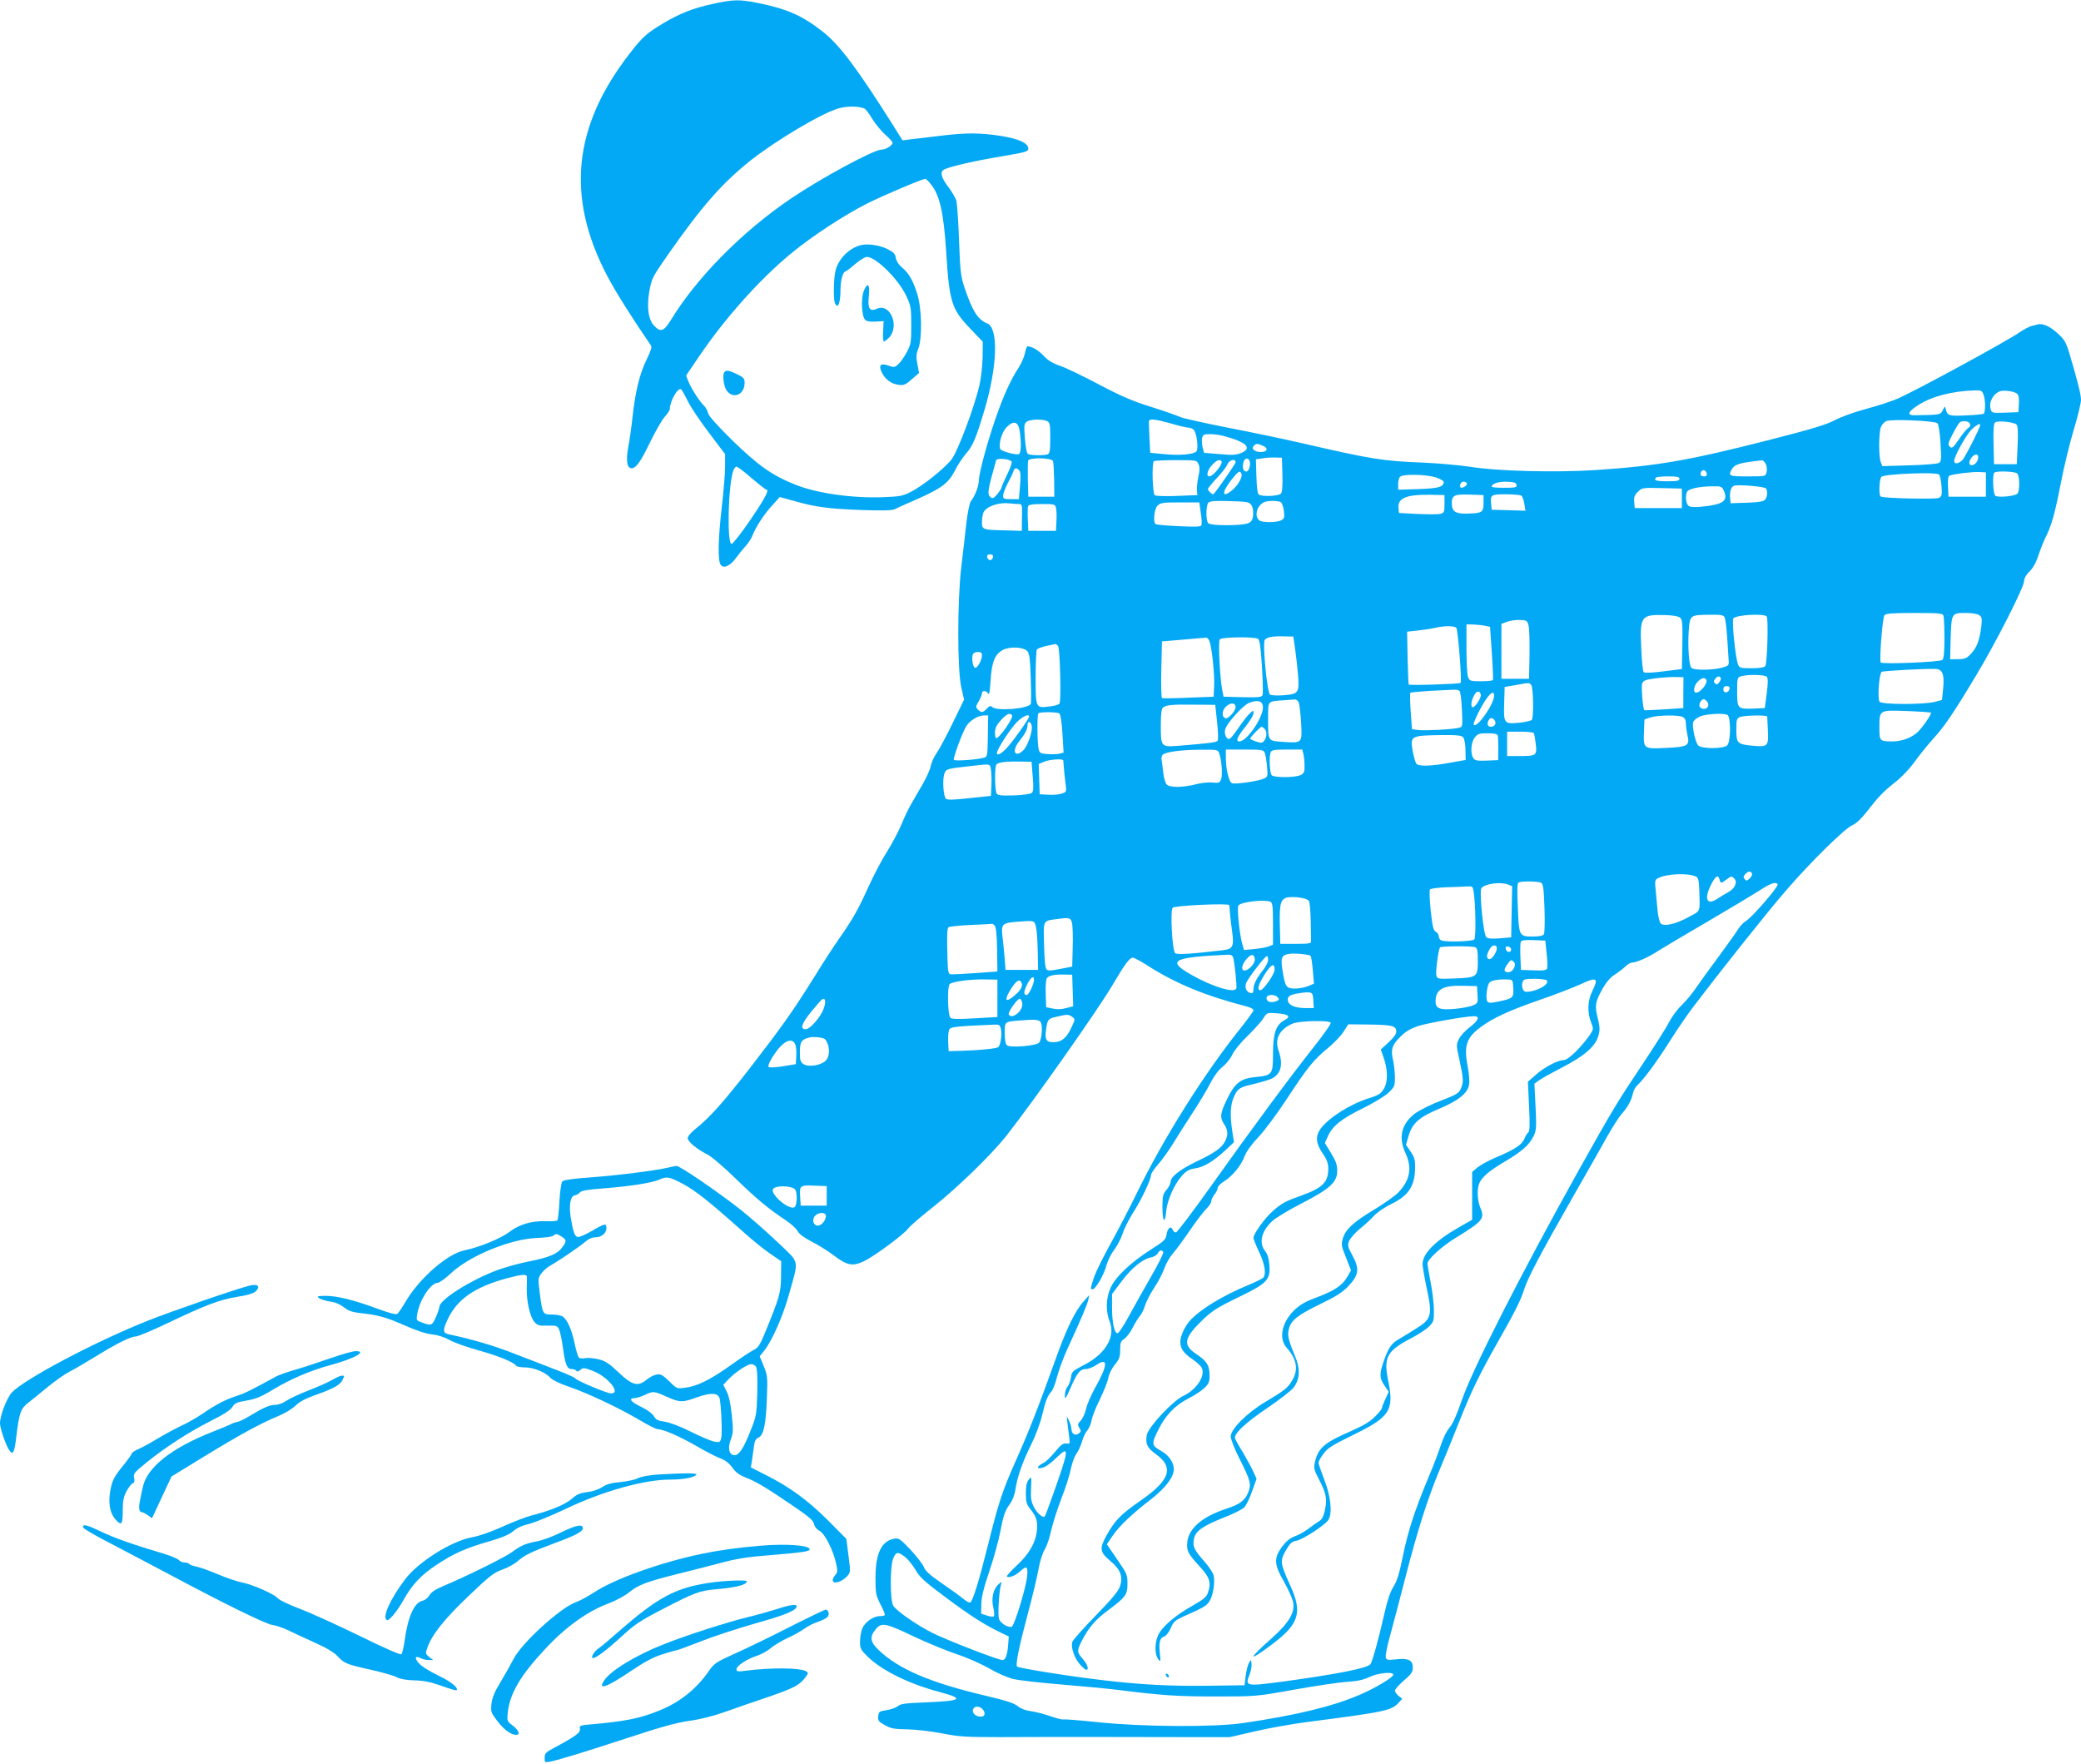 <?xml version="1.0" standalone="no"?>
<!DOCTYPE svg PUBLIC "-//W3C//DTD SVG 20010904//EN"
 "http://www.w3.org/TR/2001/REC-SVG-20010904/DTD/svg10.dtd">
<svg version="1.0" xmlns="http://www.w3.org/2000/svg"
 width="1280pt" height="1085pt" viewBox="0 0 1280 1085"
 preserveAspectRatio="xMidYMid meet">
<g transform="translate(0,1085) scale(0.1,-0.1)"
fill="#03a9f4" stroke="none">
<path d="M4380 10825 c-116 -25 -202 -59 -300 -118 -102 -61 -126 -82 -206
-185 -349 -449 -394 -882 -140 -1367 49 -95 159 -269 270 -430 7 -9 -2 -36
-27 -87 -41 -81 -70 -198 -87 -358 -6 -58 -18 -140 -26 -182 -15 -83 -7 -128
21 -128 27 0 56 40 115 163 33 67 73 137 90 155 16 18 30 39 30 45 0 49 49
135 69 123 4 -3 23 -35 41 -72 17 -36 77 -125 131 -196 l99 -131 0 -76 c0 -42
-9 -152 -20 -246 -23 -198 -26 -333 -7 -359 18 -25 58 -7 93 41 15 21 42 54
59 73 18 19 38 51 45 70 20 51 70 128 122 184 l44 49 95 -26 c128 -36 204 -46
412 -54 125 -4 184 -3 200 5 12 7 72 33 133 60 155 68 197 100 236 175 17 34
48 82 69 106 42 47 62 94 113 265 81 268 89 510 18 537 -56 22 -90 74 -138
216 -24 71 -28 98 -35 293 -4 118 -12 229 -17 247 -6 18 -27 53 -46 79 -45 58
-55 93 -33 109 24 17 181 54 362 84 142 24 160 29 160 46 0 35 -57 61 -169 79
-128 20 -214 20 -371 1 -66 -8 -146 -18 -177 -21 l-57 -7 -58 93 c-221 350
-329 494 -432 575 -126 99 -219 140 -396 176 -120 24 -154 23 -285 -6z m936
-642 c8 -3 30 -31 49 -64 20 -32 56 -76 80 -97 25 -22 45 -44 45 -50 0 -16
-41 -42 -67 -42 -48 0 -370 -174 -558 -301 -300 -203 -581 -488 -739 -748 -42
-68 -62 -76 -100 -37 -38 37 -49 115 -32 214 14 79 18 87 114 225 208 297 328
434 501 574 161 128 448 299 551 327 50 14 119 14 156 -1z m407 -463 c57 -67
81 -174 97 -420 19 -306 33 -351 145 -468 l80 -84 -1 -93 c-1 -50 -9 -128 -19
-171 -28 -128 -133 -408 -171 -458 -43 -56 -178 -164 -251 -201 -50 -26 -69
-29 -173 -33 -190 -7 -412 25 -543 79 -139 56 -223 116 -379 267 -97 96 -149
153 -153 172 -3 15 -15 36 -25 45 -25 23 -75 100 -95 147 l-15 38 76 112 c158
235 377 481 571 640 128 106 326 235 468 307 102 51 336 150 357 151 3 0 18
-13 31 -30z m-1101 -1810 c45 -38 85 -70 89 -70 24 0 -1 -48 -94 -185 -56 -82
-109 -150 -117 -150 -30 0 -21 368 11 452 5 13 13 23 19 23 6 0 48 -31 92 -70z"/>
<path d="M5286 9340 c-67 -21 -127 -82 -146 -151 -12 -40 -15 -176 -5 -201 18
-45 35 -4 35 84 0 53 15 108 30 108 3 0 30 20 59 45 29 25 62 45 73 45 55 0
193 -136 241 -237 30 -64 32 -74 32 -183 0 -105 -2 -119 -27 -165 -14 -27 -37
-61 -51 -73 -23 -22 -28 -23 -61 -11 -49 18 -64 3 -42 -42 21 -43 58 -70 104
-76 32 -4 43 1 81 35 l44 38 -10 54 c-9 44 -8 61 5 94 26 67 22 253 -7 341
-27 84 -51 125 -94 161 -19 16 -34 39 -37 58 -4 25 -14 35 -51 54 -52 26 -130
36 -173 22z"/>
<path d="M5314 9063 c-19 -44 -15 -153 6 -178 9 -11 28 -15 64 -13 l51 3 -3
-62 c-2 -35 0 -63 5 -63 5 0 19 11 32 24 66 71 6 214 -75 177 -44 -20 -58 1
-50 75 8 75 -7 93 -30 37z"/>
<path d="M4457 8563 c-16 -15 -6 -91 14 -117 41 -53 109 -22 109 49 0 27 -6
34 -45 53 -47 23 -67 27 -78 15z"/>
<path d="M12535 8855 c-5 -2 -22 -6 -36 -9 -15 -3 -49 -21 -77 -40 -81 -56
-619 -349 -748 -407 -36 -16 -124 -45 -196 -64 -75 -20 -156 -50 -192 -69 -47
-26 -138 -54 -396 -120 -506 -129 -691 -161 -1074 -187 -242 -16 -611 -7 -772
20 -67 10 -200 22 -295 26 -240 9 -316 21 -744 120 -104 24 -309 67 -455 95
-146 29 -276 58 -290 65 -14 7 -92 35 -175 61 -117 36 -188 67 -325 139 -96
51 -204 103 -240 115 -46 16 -75 34 -100 61 -31 34 -74 59 -100 59 -4 0 -11
-18 -15 -39 -4 -22 -20 -61 -37 -88 -55 -85 -97 -179 -149 -330 -53 -156 -99
-330 -99 -375 0 -29 -25 -92 -48 -120 -8 -9 -20 -69 -28 -135 -7 -65 -21 -185
-31 -268 -25 -207 -25 -637 0 -744 l17 -74 -71 -146 c-39 -80 -84 -164 -100
-186 -15 -22 -31 -57 -34 -77 -4 -20 -27 -72 -52 -115 -25 -43 -57 -97 -70
-121 -14 -23 -40 -78 -58 -122 -18 -43 -58 -119 -89 -168 -31 -48 -83 -147
-115 -218 -63 -139 -93 -193 -181 -319 -31 -44 -98 -147 -149 -230 -133 -213
-202 -310 -395 -560 -170 -218 -247 -305 -338 -378 -27 -21 -48 -46 -48 -57 0
-21 55 -67 120 -100 25 -12 104 -79 175 -149 131 -127 201 -185 308 -256 32
-21 65 -51 73 -67 10 -18 39 -40 86 -64 39 -20 101 -58 136 -85 82 -62 115
-69 184 -37 64 30 248 166 274 202 11 15 80 75 154 133 151 120 355 318 449
436 172 219 567 780 656 932 72 123 103 165 123 165 8 0 49 -22 91 -49 172
-110 356 -186 609 -251 23 -6 42 -16 42 -23 0 -7 -34 -53 -74 -104 -226 -280
-481 -686 -647 -1028 -43 -88 -114 -225 -158 -304 -44 -79 -89 -171 -101 -204
-23 -69 -24 -77 -10 -77 18 0 70 88 84 143 8 30 30 76 50 101 19 26 42 70 51
98 8 28 37 85 63 127 51 78 112 207 112 235 0 8 19 37 43 64 24 27 65 84 92
128 26 43 81 129 120 189 40 61 89 142 108 180 23 45 50 82 77 104 23 18 50
52 60 75 10 23 52 75 95 116 42 41 86 90 97 109 21 33 22 33 80 29 75 -5 92
-20 48 -43 -51 -27 -70 -80 -70 -207 0 -128 -4 -132 -114 -143 -87 -9 -123
-39 -171 -140 -40 -83 -43 -108 -15 -150 24 -36 25 -66 5 -105 -21 -40 -64
-71 -178 -125 -101 -49 -157 -93 -157 -125 0 -10 -11 -32 -25 -48 -22 -26 -25
-39 -25 -105 0 -91 15 -110 23 -28 6 69 51 170 99 222 25 28 44 38 79 43 54 8
112 43 187 112 l52 49 -10 65 c-16 104 -12 169 11 217 25 51 31 55 129 78 41
10 87 24 102 31 58 29 72 88 42 173 -25 72 6 131 88 166 43 17 223 21 233 5 4
-6 -43 -72 -103 -148 -142 -179 -378 -498 -632 -855 -112 -158 -210 -287 -217
-287 -8 0 -16 7 -19 15 -11 28 -31 15 -38 -24 -5 -35 -13 -43 -98 -97 -123
-78 -219 -169 -248 -237 -28 -63 -29 -143 -5 -204 38 -94 -24 -200 -159 -269
-70 -36 -74 -40 -79 -77 -3 -21 -12 -46 -21 -56 -9 -10 -16 -33 -16 -52 0 -30
4 -25 35 45 40 93 59 116 95 116 15 0 44 12 65 26 73 49 69 -4 -11 -145 -23
-42 -48 -99 -54 -127 -6 -27 -21 -59 -33 -72 -19 -20 -20 -25 -8 -44 12 -19
11 -23 -4 -35 -23 -16 -45 -1 -45 31 -1 11 -7 35 -16 51 -14 30 -14 29 -8 -20
3 -27 8 -67 11 -88 5 -36 4 -38 -19 -35 -19 2 -34 -9 -69 -52 -25 -30 -55 -60
-68 -66 -35 -18 -48 -34 -27 -34 27 0 57 19 108 68 78 75 75 50 -31 -247 -22
-62 -42 -115 -45 -118 -11 -11 -48 21 -67 59 -17 34 -20 55 -17 115 3 73 3 74
-14 53 -13 -16 -18 -40 -18 -85 0 -54 4 -67 30 -100 37 -47 44 -73 37 -136 -9
-71 -51 -142 -126 -210 -35 -33 -61 -62 -58 -65 11 -11 53 5 81 31 41 38 49
32 44 -27 -6 -71 -78 -306 -95 -313 -23 -8 -72 23 -79 51 -7 29 1 164 12 204
7 25 7 25 -14 6 -33 -28 -46 -89 -32 -144 6 -25 7 -48 3 -53 -4 -4 -24 -2 -43
5 l-35 11 1 60 c1 42 15 101 49 200 26 77 55 183 66 236 21 112 31 139 63 182
13 18 27 54 31 81 11 80 44 174 96 278 29 58 57 134 69 184 21 89 32 117 58
147 9 10 24 50 34 90 10 39 39 117 64 172 83 180 121 270 128 300 l6 30 -34
-38 c-50 -55 -102 -161 -162 -326 -116 -323 -175 -474 -252 -646 -88 -198
-109 -263 -177 -535 -51 -205 -91 -337 -107 -346 -5 -3 -26 8 -46 25 -20 17
-80 60 -133 96 -70 48 -99 75 -107 98 -7 18 -44 65 -82 106 -65 68 -72 73
-102 67 -77 -15 -113 -92 -113 -242 0 -93 2 -105 31 -162 18 -33 29 -63 26
-66 -3 -3 -17 -6 -31 -6 -39 0 -90 -36 -107 -75 -8 -19 -14 -56 -14 -82 0 -43
4 -50 49 -94 87 -84 253 -166 439 -215 157 -42 140 -55 -79 -64 -132 -5 -161
-9 -177 -24 -11 -9 -42 -20 -69 -24 -44 -7 -48 -9 -51 -37 -3 -27 2 -34 40
-55 37 -21 57 -25 138 -26 54 -1 147 -12 215 -25 106 -21 147 -23 360 -23 132
1 382 1 555 1 173 0 437 -1 585 -1 l270 0 160 37 c88 20 230 45 315 56 482 62
520 70 565 121 l20 22 -23 18 c-12 10 -22 25 -22 32 0 8 25 36 55 62 47 40 55
52 55 82 0 44 -31 58 -107 48 -45 -5 -54 -4 -59 11 -4 10 8 70 26 134 18 64
60 226 95 361 74 288 137 486 212 665 30 71 84 204 120 295 75 188 121 283
238 490 104 183 138 251 160 320 23 72 102 222 295 560 87 151 183 322 215
379 32 57 72 120 90 140 37 42 60 83 69 127 4 18 16 40 28 50 39 36 116 140
196 266 44 70 108 164 143 210 160 211 458 587 572 718 153 178 364 385 411
405 22 9 54 39 83 76 79 102 108 131 180 188 41 32 90 84 119 125 27 38 78
101 112 139 70 76 125 156 267 393 119 197 295 543 295 580 0 17 12 38 33 59
22 21 41 56 55 99 12 37 32 86 43 109 37 72 58 146 94 331 19 100 55 249 80
331 25 83 45 166 45 185 0 34 -20 113 -71 285 -21 70 -30 86 -74 126 -45 41
-91 62 -120 54z m-335 -431 c13 -32 13 -111 1 -119 -6 -3 -55 -8 -109 -10
-104 -5 -115 -2 -124 40 -4 18 -6 17 -18 -7 -14 -29 -15 -30 -172 -32 -51 -1
-44 21 20 62 83 54 210 87 350 91 37 1 44 -2 52 -25z m206 5 c11 -9 14 -27 12
-63 l-3 -51 -82 -3 c-75 -3 -82 -1 -88 18 -14 43 12 96 55 113 22 9 89 1 106
-14z m-5965 -169 c17 -9 19 -22 19 -104 0 -76 -3 -95 -16 -100 -22 -9 -107 -7
-121 2 -8 5 -15 44 -19 96 -6 80 -5 90 11 102 22 16 98 18 126 4z m763 -15
c47 -14 95 -25 105 -25 11 0 26 -6 34 -14 18 -19 30 -115 16 -132 -16 -19
-104 -27 -199 -17 l-85 8 -5 95 c-3 52 -4 98 -2 103 6 13 48 7 136 -18z m4713
2 c7 -7 15 -58 19 -123 6 -103 5 -113 -12 -122 -10 -5 -93 -12 -182 -14 l-164
-5 -10 26 c-13 34 -12 179 1 214 6 15 21 32 33 37 31 14 299 2 315 -13z m200
-3 c4 -10 0 -20 -10 -26 -9 -5 -35 -36 -58 -70 -36 -53 -43 -58 -56 -45 -13
13 -11 22 18 78 18 35 38 67 43 71 19 14 56 8 63 -8z m287 -6 c8 -9 10 -51 6
-128 l-5 -115 -70 0 -70 0 -3 124 c-2 93 1 127 10 133 18 13 119 2 132 -14z
m-6132 -38 c11 -76 9 -137 -5 -143 -19 -7 -110 18 -115 32 -11 32 11 105 39
133 43 44 72 36 81 -22z m5908 36 c0 -16 -93 -199 -109 -215 -25 -25 -51 -27
-51 -6 0 27 68 151 103 189 29 30 57 46 57 32z m-4655 -67 c141 -37 181 -75
109 -105 -30 -13 -55 -14 -132 -7 l-96 8 -9 34 c-4 19 -6 45 -3 58 6 20 13 23
49 23 23 0 60 -5 82 -11z m239 -59 c39 -14 34 -40 -8 -40 -39 0 -62 20 -44 38
15 15 20 15 52 2z m4398 -95 c-15 -33 -57 -36 -47 -2 9 29 36 50 49 37 6 -6 5
-18 -2 -35z m-4274 -84 c2 -67 -1 -108 -9 -117 -12 -15 -115 -20 -136 -6 -8 5
-13 45 -15 112 l-3 105 40 6 c22 4 58 6 80 5 l40 -1 3 -104z m-1666 81 c5 -5
-6 -37 -27 -80 -19 -39 -35 -76 -35 -81 0 -5 -12 -23 -26 -41 -21 -24 -29 -28
-40 -19 -23 19 -21 36 33 228 4 15 78 10 95 -7z m255 2 c3 -9 6 -62 7 -117 l1
-102 -80 0 -80 0 -3 104 c-1 58 0 111 2 118 8 21 145 18 153 -3z m1209 1 c9
-22 -4 -65 -20 -65 -18 0 -25 20 -19 53 6 29 30 36 39 12z m-314 -20 c8 -19 8
-38 -1 -77 -6 -29 -10 -66 -9 -83 l3 -30 -125 -5 c-69 -3 -131 -1 -137 4 -14
9 -19 197 -6 209 3 4 64 7 135 7 127 0 129 0 140 -25z m141 19 c13 -14 -49
-92 -74 -94 -21 -1 -14 35 12 65 30 34 48 42 62 29z m87 -7 c0 -9 -112 -171
-136 -196 -5 -6 -34 20 -34 31 0 5 24 35 54 67 30 31 59 69 65 84 11 28 51 39
51 14z m3261 -11 c7 -14 9 -36 5 -50 -6 -26 -7 -26 -116 -26 -113 0 -120 3
-100 40 19 35 45 43 188 59 7 0 17 -10 23 -23z m-4591 -40 c8 -11 9 -38 4 -95
l-7 -81 -48 0 c-43 0 -49 2 -49 21 0 12 13 47 29 78 17 31 32 64 35 74 7 21
19 22 36 3z m4228 -19 c2 -12 -3 -17 -17 -17 -12 0 -21 6 -21 13 0 31 32 34
38 4z m-2862 -1 c8 -20 -20 -69 -56 -100 -64 -53 -68 -18 -8 60 45 57 55 63
64 40z m4579 -66 l0 -75 -115 0 -115 0 -3 63 c-2 44 1 64 10 67 26 10 134 23
178 22 l45 -2 0 -75z m193 68 c16 -16 16 -113 0 -125 -20 -16 -120 -24 -135
-12 -14 12 -19 130 -6 142 11 12 128 8 141 -5z m-482 -6 c6 -4 13 -35 16 -70
4 -56 2 -65 -16 -74 -19 -10 -340 -3 -358 8 -13 8 -9 111 5 122 20 17 330 30
353 14z m-3098 -17 c29 -9 52 -22 52 -29 0 -31 -32 -40 -156 -44 l-124 -4 0
34 c0 19 5 39 12 46 17 17 154 15 216 -3z m1502 -10 c0 -12 -15 -15 -75 -15
-69 0 -86 6 -68 23 3 4 37 7 75 7 54 0 68 -3 68 -15z m-1307 -29 c3 -12 -30
-32 -39 -24 -11 12 5 40 21 36 9 -2 17 -7 18 -12z m305 -8 c3 -16 -6 -18 -78
-18 -55 0 -79 3 -75 11 12 19 49 28 100 26 38 -2 51 -6 53 -19z m1534 -22 c12
-17 9 -50 -4 -68 -10 -12 -36 -17 -113 -20 l-100 -3 -3 29 c-5 42 6 74 26 79
32 8 187 -6 194 -17z m-257 -18 c24 -59 -7 -81 -135 -94 -50 -5 -74 -3 -85 6
-16 13 -20 66 -7 87 11 17 75 31 150 32 62 1 63 0 77 -31z m-260 -43 l0 -60
-145 0 -145 0 -3 37 c-3 30 2 43 22 63 25 25 29 26 148 23 l123 -3 0 -60z
m-1460 -34 c0 -50 -2 -55 -25 -61 -14 -4 -77 -4 -140 -1 l-115 6 -3 31 c-6 60
49 83 193 81 l90 -2 0 -54z m240 4 c0 -57 -9 -62 -107 -64 -66 -1 -88 14 -88
63 0 50 14 57 110 54 l85 -3 0 -50z m232 47 c7 -4 15 -27 19 -50 l7 -43 -104
3 -104 3 -3 33 c-6 59 -1 62 90 62 46 0 88 -4 95 -8z m-1661 -57 c9 -12 14
-36 12 -60 -2 -31 -9 -42 -28 -52 -33 -17 -231 -18 -248 -1 -16 16 -15 110 1
127 9 9 44 12 130 9 105 -3 120 -5 133 -23z m183 16 c7 -5 15 -29 18 -54 5
-39 2 -47 -16 -57 -29 -15 -118 -15 -136 0 -33 28 -12 96 35 113 24 9 84 8 99
-2z m-1613 -11 c21 0 22 -4 20 -82 l-1 -83 -100 3 c-143 3 -145 4 -145 53 0
22 5 49 10 59 20 37 95 62 160 54 19 -2 45 -4 56 -4z m1120 -55 c6 -36 7 -70
3 -77 -5 -8 -44 -9 -139 -4 -73 3 -136 9 -141 12 -18 11 -10 93 11 114 18 18
33 20 138 20 l119 0 9 -65z m-891 32 c4 -13 5 -50 3 -82 l-3 -60 -85 0 -85 0
-3 69 c-2 38 -1 75 2 83 4 9 27 13 85 13 76 0 81 -1 86 -23z m-387 -304 c-2
-10 -10 -18 -18 -18 -8 0 -16 8 -18 18 -2 12 3 17 18 17 15 0 20 -5 18 -17z
m5846 -359 c3 -9 6 -71 6 -139 0 -89 -4 -126 -13 -134 -17 -13 -372 -28 -379
-15 -9 17 11 276 23 290 9 11 48 14 184 14 148 0 174 -2 179 -16z m221 2 c15
-11 17 -21 12 -67 -11 -86 -26 -128 -61 -167 -29 -31 -39 -36 -82 -36 l-49 -1
3 119 c5 165 5 166 90 166 41 0 75 -5 87 -14z m-1841 -15 c14 -12 16 -34 14
-165 l-3 -151 -113 -14 c-68 -9 -116 -11 -122 -5 -5 5 -12 72 -15 149 -9 196
-1 206 146 202 48 -1 82 -7 93 -16z m274 2 c5 -10 12 -67 16 -128 4 -60 8
-123 9 -140 2 -28 -2 -31 -43 -42 -62 -16 -175 -16 -187 0 -15 18 -22 130 -16
225 7 100 8 100 130 101 69 1 84 -2 91 -16z m259 5 c11 -18 3 -290 -9 -305 -7
-8 -37 -13 -84 -13 -70 0 -75 2 -84 25 -16 42 -39 269 -28 282 18 22 192 31
205 11z m-1465 -55 c5 -18 7 -99 6 -180 l-3 -148 -85 0 -85 0 0 169 0 169 35
13 c19 7 55 12 79 11 42 -2 45 -4 53 -34z m-267 -2 l30 -6 11 -160 c6 -88 9
-163 7 -167 -2 -5 -36 -8 -74 -8 -65 0 -70 2 -79 26 -6 14 -10 93 -10 175 l0
149 43 -1 c23 -1 56 -4 72 -8z m-177 -13 c10 -14 35 -329 26 -338 -7 -7 -315
-17 -319 -10 -2 3 -5 77 -7 165 l-3 160 65 7 c36 4 83 11 105 16 58 14 121 14
133 0z m-992 -128 c6 -41 14 -113 18 -160 9 -111 3 -119 -89 -126 -39 -3 -76
-1 -83 4 -18 12 -48 318 -32 337 14 17 48 23 120 21 l55 -1 11 -75z m-527 47
c15 -39 33 -208 29 -277 l-3 -65 -155 -6 c-85 -4 -159 -5 -163 -2 -4 3 -6 82
-4 176 l4 172 129 11 c71 6 135 12 142 12 7 1 16 -8 21 -21z m299 14 c10 -6
17 -54 24 -170 6 -88 7 -168 4 -176 -5 -13 -25 -15 -123 -13 l-117 3 -8 40
c-15 79 -26 300 -15 313 11 14 213 17 235 3z m-1230 -44 c12 -14 20 -337 9
-354 -4 -7 -32 -15 -62 -18 -85 -11 -85 -11 -85 179 0 88 4 166 8 172 4 5 30
15 57 21 28 6 53 11 56 12 4 0 11 -5 17 -12z m-190 -31 c14 -14 18 -44 22
-167 3 -83 3 -154 0 -159 -20 -30 -211 -45 -238 -18 -9 9 -16 7 -32 -10 -25
-26 -33 -27 -55 -6 -14 15 -14 19 5 51 11 19 20 41 20 49 0 19 27 18 38 -2 6
-11 11 16 15 80 7 115 26 163 77 189 42 22 123 18 148 -7z m-278 -26 c0 -30
-29 -82 -43 -77 -13 4 -22 60 -13 83 3 8 17 14 31 14 19 0 25 -5 25 -20z
m5907 -110 c8 -17 10 -48 5 -95 l-7 -70 -45 -12 c-67 -17 -324 -17 -339 1 -14
17 -3 173 13 184 10 6 259 20 331 18 22 -1 33 -8 42 -26z m-1079 -23 c7 -9 7
-39 -1 -102 l-12 -90 -67 -3 c-100 -4 -103 -1 -103 104 0 85 1 88 25 95 44 12
147 10 158 -4z m-514 -97 l0 -95 -118 -8 c-65 -4 -120 -6 -122 -5 -9 9 -20
146 -13 164 6 18 20 24 81 32 40 5 96 9 123 8 l50 -1 -1 -95z m230 91 c3 -4
-1 -17 -9 -27 -11 -15 -16 -16 -26 -7 -10 10 -9 15 1 28 14 17 26 19 34 6z
m-89 -11 c12 -20 -34 -79 -62 -80 -21 0 -15 42 9 67 23 24 43 29 53 13z
m-1077 -32 c13 -13 17 -195 4 -215 -4 -6 -39 -14 -77 -18 -94 -9 -97 -5 -93
121 l3 99 65 11 c88 16 84 16 98 2z m1220 -25 c-5 -26 -38 -29 -38 -4 0 15 6
21 21 21 14 0 19 -5 17 -17z m-1662 -11 c7 -4 13 -51 16 -115 5 -104 4 -108
-17 -113 -38 -10 -209 -19 -250 -14 l-40 5 -8 109 c-4 60 -5 111 -2 115 3 3
59 8 123 12 64 3 128 6 142 7 14 1 30 -2 36 -6z m132 -25 c4 -18 -34 -77 -49
-77 -14 0 -11 38 7 71 16 32 37 34 42 6z m82 -5 c0 -53 -104 -201 -125 -180
-8 8 49 122 82 166 27 36 43 41 43 14z m-1201 -44 c4 -13 11 -69 14 -125 7
-124 7 -124 -110 -116 -96 7 -93 1 -93 145 0 110 -5 104 95 111 28 2 58 4 68
5 10 1 21 -7 26 -20z m2511 7 c17 -20 5 -45 -20 -45 -11 0 -23 7 -26 15 -6 15
11 45 26 45 4 0 13 -7 20 -15z m-2732 -29 c7 -61 -97 -216 -145 -216 -24 0
-13 28 37 90 28 34 50 72 50 83 0 20 0 20 -24 -2 -13 -12 -43 -51 -67 -86 -24
-36 -49 -67 -56 -69 -18 -7 -35 29 -27 58 9 37 110 149 147 163 52 20 81 13
85 -21z m-168 -5 c-1 -26 -46 -75 -64 -68 -25 10 -19 53 10 76 28 22 54 18 54
-8z m-114 -91 c7 -62 8 -110 3 -116 -8 -10 -46 -15 -241 -31 -106 -8 -108 -6
-108 122 0 70 4 106 13 113 20 16 54 20 192 18 l130 -1 11 -105z m4391 57 c6
-7 -50 -89 -80 -118 -36 -35 -98 -59 -154 -59 -81 0 -83 2 -83 82 0 113 -3
111 167 105 79 -3 147 -8 150 -10z m-5361 -5 c7 -4 15 -56 19 -124 l7 -117
-24 -6 c-13 -4 -46 -5 -73 -3 -43 3 -50 6 -56 28 -9 33 -11 215 -2 223 9 9
115 9 129 -1z m-291 -12 c10 -15 -77 -139 -97 -140 -5 0 -8 16 -8 35 0 26 9
45 36 75 36 40 57 49 69 30z m4399 4 c23 -9 23 -165 0 -188 -21 -22 -156 -23
-178 -1 -18 18 -40 118 -31 144 3 11 22 26 43 35 37 15 137 21 166 10z m-4548
-131 c-2 -127 -2 -127 -27 -134 -45 -12 -177 -21 -182 -12 -6 10 55 175 78
209 21 33 73 64 107 64 l26 0 -2 -127z m254 120 c0 -13 -103 -158 -139 -195
-37 -40 -68 -51 -57 -20 18 45 92 155 127 187 35 32 69 46 69 28z m4021 -3
c13 -7 19 -21 19 -43 0 -18 5 -50 10 -72 14 -61 1 -69 -133 -75 -138 -7 -139
-6 -135 100 l3 75 35 12 c44 15 175 17 201 3z m519 3 c0 -5 2 -43 4 -85 5 -97
-1 -103 -89 -95 -99 9 -105 15 -105 98 0 63 2 71 23 79 27 11 167 13 167 3z
m-1673 -47 c-9 -22 -47 -21 -47 2 0 10 5 23 12 30 16 16 43 -10 35 -32z
m-2852 -6 c10 -31 -23 -129 -52 -156 -51 -47 -71 -3 -26 54 38 48 53 76 53
101 0 27 17 27 25 1z m1433 -22 c16 -16 15 -50 -1 -72 -12 -17 -18 -17 -50 -7
-21 7 -37 15 -37 19 0 8 62 72 70 72 3 0 11 -5 18 -12z m1656 -27 c3 -4 9 -34
12 -66 9 -71 4 -75 -98 -75 l-78 0 0 75 0 75 79 0 c44 0 82 -4 85 -9z m-222
-13 c3 -7 4 -44 4 -83 l-1 -70 -70 -3 c-57 -2 -72 0 -82 14 -20 28 -16 97 8
128 18 23 28 26 79 26 37 0 59 -4 62 -12z m-212 -13 c7 -9 14 -43 14 -77 l1
-62 -95 -17 c-114 -21 -194 -24 -208 -6 -6 6 -15 40 -22 75 -17 97 -14 98 176
101 98 1 124 -2 134 -14z m-1501 -97 c15 -41 22 -134 12 -160 -9 -23 -14 -25
-53 -21 -24 3 -71 -2 -104 -11 -79 -20 -158 -21 -178 -1 -8 8 -17 41 -21 72
-3 32 -8 68 -10 79 -3 12 1 27 8 33 21 17 111 29 230 30 103 1 108 0 116 -21z
m279 5 c5 -10 12 -48 15 -84 6 -64 5 -67 -20 -78 -35 -16 -175 -36 -195 -28
-19 7 -38 86 -38 157 l0 50 115 0 c99 0 116 -2 123 -17z m239 -10 c4 -16 7
-48 7 -73 1 -37 -3 -46 -24 -57 -32 -16 -162 -17 -178 -1 -12 12 -17 114 -6
142 5 13 24 16 100 16 l94 0 7 -27z m-1477 -40 c3 -44 10 -116 15 -151 6 -39
4 -43 -21 -52 -15 -6 -53 -10 -83 -8 l-56 3 -3 93 -3 93 33 14 c35 15 118 20
118 8z m-188 -98 c6 -66 5 -92 -5 -101 -7 -7 -52 -14 -110 -16 -79 -2 -100 0
-107 12 -11 18 -13 160 -2 177 9 14 56 21 147 19 l70 -1 7 -90z m-257 43 c3
-18 5 -62 3 -98 l-3 -65 -133 -14 c-101 -11 -135 -12 -144 -3 -16 16 -22 121
-9 154 11 29 13 30 156 46 131 15 123 16 130 -20z m4681 -639 c3 -6 -2 -20
-13 -31 -17 -16 -21 -17 -32 -5 -9 12 -8 18 4 31 19 19 31 20 41 5z m-343 -21
c13 -7 17 -23 19 -78 4 -147 11 -129 -67 -171 -76 -42 -147 -58 -169 -40 -7 6
-16 40 -20 76 -3 36 -9 94 -12 129 -6 58 -5 65 15 75 51 28 189 33 234 9z
m144 -18 c7 -25 7 -25 44 2 27 20 30 21 46 5 22 -22 5 -62 -38 -85 -17 -9 -47
-27 -66 -40 -65 -43 -83 -1 -38 88 27 53 44 63 52 30z m-1097 -20 c12 -7 16
-40 20 -157 3 -81 1 -154 -4 -160 -5 -8 -31 -13 -65 -13 -87 0 -88 1 -95 177
-5 118 -4 152 6 156 23 9 122 7 138 -3z m-205 -10 l26 -10 -3 -157 -3 -158
-70 -6 c-48 -4 -74 -2 -83 7 -18 16 -44 284 -30 302 23 27 116 40 163 22z
m1659 1 c8 -12 -156 -202 -193 -224 -16 -9 -40 -34 -52 -55 -12 -20 -66 -95
-119 -167 -53 -71 -115 -157 -138 -191 -22 -33 -62 -81 -87 -105 -26 -24 -60
-70 -76 -101 -16 -32 -91 -151 -167 -265 -154 -230 -187 -285 -390 -648 -355
-636 -658 -1232 -721 -1418 -24 -71 -54 -141 -66 -155 -29 -35 -48 -74 -70
-142 -10 -30 -40 -109 -68 -175 -85 -204 -126 -330 -157 -481 -22 -110 -37
-158 -59 -193 -20 -31 -38 -85 -56 -166 -36 -159 -74 -296 -86 -311 -20 -24
-202 -60 -521 -104 -245 -33 -251 -32 -223 38 9 22 15 53 13 69 -3 28 -3 28
-16 5 -7 -12 -16 -48 -20 -80 l-7 -57 -225 -3 c-228 -3 -409 6 -645 34 -200
23 -519 74 -529 84 -11 11 12 123 69 336 25 93 53 210 62 259 9 52 26 105 39
125 12 19 30 71 39 115 10 44 38 132 62 195 25 63 52 146 59 184 8 38 24 80
34 94 11 14 27 47 35 75 8 28 23 60 34 71 10 12 22 39 25 61 4 22 27 81 52
130 24 50 47 108 51 130 4 23 20 57 40 81 28 35 33 49 33 92 0 44 4 54 26 68
14 10 37 40 51 68 14 28 34 60 44 72 10 11 25 40 32 65 8 25 33 74 56 108 23
34 51 87 62 118 10 30 34 72 52 92 18 20 65 84 104 141 40 58 85 118 102 134
17 17 31 37 31 47 0 9 9 28 20 42 11 14 20 32 20 41 0 9 17 27 39 40 52 33
105 97 126 154 11 29 43 74 85 118 37 39 116 145 175 235 129 196 162 238 253
313 38 32 82 77 97 102 l28 44 116 -1 c149 -2 175 -7 179 -38 3 -17 -9 -35
-45 -70 l-50 -46 19 -54 c23 -66 25 -138 5 -178 -21 -39 -32 -47 -96 -67 -119
-38 -246 -119 -298 -188 -33 -46 -30 -89 12 -151 27 -39 35 -62 35 -95 0 -84
-35 -118 -168 -166 -96 -34 -118 -46 -174 -95 -49 -44 -118 -139 -118 -164 0
-9 16 -48 35 -88 33 -70 44 -130 27 -155 -4 -7 -47 -28 -97 -49 -154 -63 -299
-152 -358 -220 -31 -36 -57 -93 -57 -127 0 -42 19 -70 75 -108 25 -17 50 -40
56 -51 26 -49 -30 -135 -112 -174 -64 -29 -216 -192 -225 -240 -10 -55 2 -80
56 -119 113 -81 87 -160 -94 -285 -122 -85 -157 -120 -209 -213 -46 -83 -43
-103 24 -160 60 -50 77 -93 59 -151 -9 -31 -45 -75 -150 -183 -76 -78 -141
-151 -144 -162 -11 -32 12 -99 45 -137 17 -19 35 -35 40 -35 19 0 8 34 -21 67
-36 41 -37 50 -6 111 41 80 83 130 159 186 111 83 122 97 122 166 0 55 -4 63
-64 150 l-63 92 36 53 c43 62 119 134 236 224 89 70 140 136 140 185 0 41 -31
86 -76 111 -61 34 -63 44 -21 128 46 93 102 152 187 196 36 18 80 47 98 64 27
26 32 38 32 76 0 64 -17 90 -83 134 -83 55 -75 98 40 209 59 56 92 77 215 137
180 86 203 109 196 199 -3 41 -11 67 -26 87 -41 51 -23 125 45 186 22 20 103
69 180 108 174 90 218 130 218 200 0 38 -8 60 -38 109 l-38 62 19 42 c28 63
84 108 216 172 64 32 134 74 156 95 37 35 40 42 40 94 0 30 -5 78 -11 105 -16
66 -7 95 45 146 30 31 61 49 107 65 59 19 294 61 347 61 36 0 26 -27 -27 -67
-28 -21 -58 -54 -67 -73 -17 -33 -17 -39 1 -120 27 -127 28 -143 12 -182 -14
-32 -24 -39 -123 -77 -60 -23 -130 -58 -156 -76 -87 -64 -109 -148 -63 -247
42 -90 28 -167 -43 -241 -20 -21 -86 -68 -147 -105 -129 -77 -178 -122 -195
-178 -11 -37 -10 -47 19 -118 l31 -79 -24 -42 c-31 -52 -77 -83 -191 -126 -70
-26 -100 -44 -137 -80 -75 -75 -94 -172 -43 -229 62 -70 73 -136 32 -202 -27
-45 -48 -61 -160 -128 -113 -66 -217 -169 -217 -215 0 -17 25 -81 60 -149 63
-125 68 -147 46 -199 -20 -47 -52 -70 -135 -97 -145 -48 -229 -119 -238 -204
-6 -52 4 -72 72 -146 67 -72 77 -103 54 -168 -8 -24 -29 -41 -96 -79 -94 -52
-171 -116 -202 -166 -29 -48 -32 -129 -6 -163 14 -17 15 -14 9 37 -7 68 0 96
27 104 12 4 29 26 40 51 16 39 27 48 76 71 127 56 146 67 163 96 22 36 34 114
25 157 -4 17 -31 58 -61 91 -60 69 -69 87 -60 135 9 47 53 78 180 129 60 23
118 52 129 64 12 11 33 55 48 98 l28 78 -19 42 c-10 23 -38 74 -62 115 -25 40
-47 80 -51 90 -10 28 59 94 199 189 74 50 146 106 161 125 39 52 42 115 8 195
-43 104 -48 128 -36 170 15 51 55 82 197 151 93 45 133 71 168 108 64 68 69
105 26 186 -31 57 -33 64 -21 93 8 17 37 50 65 73 28 22 67 58 86 79 19 22 67
54 106 73 108 52 148 112 148 227 1 46 -5 64 -28 97 l-28 41 16 55 c23 78 65
115 189 167 118 50 173 94 183 147 4 20 0 70 -9 117 -24 123 -6 175 82 239 76
56 174 101 361 166 96 33 210 77 253 97 97 46 111 38 73 -38 -31 -62 -34 -132
-10 -196 17 -42 16 -43 -9 -81 -53 -75 -132 -152 -158 -152 -37 0 -119 -43
-172 -90 l-49 -43 7 -152 c6 -110 4 -154 -4 -159 -6 -4 -18 -22 -25 -41 -16
-37 -61 -66 -178 -115 -42 -18 -91 -45 -110 -60 l-33 -28 0 -147 0 -147 -84
-48 c-142 -81 -221 -160 -221 -225 0 -16 12 -84 26 -150 35 -161 29 -187 -59
-242 -34 -22 -83 -52 -109 -67 -50 -28 -68 -54 -99 -144 -25 -73 -24 -99 7
-144 l26 -38 -21 -45 c-11 -24 -21 -49 -21 -55 0 -6 -19 -30 -43 -53 -30 -31
-73 -56 -152 -91 -159 -69 -197 -102 -217 -188 -8 -38 -6 -48 25 -107 44 -85
51 -118 37 -186 -9 -42 -18 -60 -38 -72 -15 -9 -44 -30 -65 -46 -21 -16 -58
-37 -83 -46 -33 -13 -54 -31 -80 -66 -49 -69 -47 -108 12 -210 25 -44 50 -99
56 -121 18 -65 -20 -132 -130 -230 -146 -129 -149 -150 -8 -45 177 131 200
200 122 370 -62 137 -64 150 -27 215 26 45 37 55 66 60 41 8 181 100 197 130
24 43 13 145 -26 244 -20 52 -36 99 -36 106 0 7 13 32 30 54 25 35 53 53 184
117 225 110 252 150 215 332 -30 145 -9 184 140 262 44 23 94 55 110 72 29 28
31 36 31 99 0 38 -9 116 -20 172 -11 57 -20 109 -20 116 0 26 86 105 174 159
168 103 180 118 151 186 -18 44 -21 111 -7 147 16 40 60 78 160 137 104 62
150 102 176 158 16 33 17 54 11 179 l-7 141 29 21 c15 11 80 47 142 79 134 69
203 128 222 193 11 37 10 54 -4 112 -19 78 -15 98 33 184 22 38 47 66 74 83
22 14 51 36 64 49 13 13 31 24 42 24 26 0 101 33 163 74 30 19 163 98 297 176
133 78 277 164 319 191 74 48 104 58 115 40z m-1870 -43 c13 -83 15 -285 4
-296 -13 -13 -173 -17 -202 -6 -9 3 -16 14 -16 25 0 10 -8 23 -18 28 -16 8
-21 32 -32 131 -7 70 -9 125 -4 130 5 5 50 11 99 13 50 1 107 4 127 5 35 2 37
0 42 -30z m-1013 -59 c5 -8 10 -62 11 -121 1 -60 2 -116 2 -125 1 -16 -10 -18
-94 -18 l-95 0 -3 119 c-3 137 6 163 60 168 48 4 109 -8 119 -23z m-237 -5
c13 -5 16 -27 16 -135 l0 -129 -27 -11 c-16 -6 -56 -13 -89 -16 l-62 -6 -10
34 c-18 58 -35 230 -24 241 22 22 158 37 196 22z m-253 -21 c1 -5 3 -29 5 -55
2 -26 8 -76 13 -110 12 -88 4 -105 -56 -112 -191 -23 -284 -29 -295 -18 -18
18 -31 262 -15 279 14 14 346 29 348 16z m-966 -116 c3 -18 5 -84 3 -147 l-3
-115 -73 -14 c-57 -12 -75 -12 -85 -3 -8 9 -13 58 -15 152 -4 157 -11 146 93
159 65 9 73 6 80 -32z m-222 -22 c5 -22 9 -89 10 -150 l2 -110 -100 0 -100 0
-6 76 c-4 42 -9 101 -13 130 -9 75 -1 83 91 90 108 8 106 9 116 -36z m-254 11
c8 -10 13 -62 14 -148 l2 -133 -136 -10 c-75 -5 -143 -9 -153 -7 -13 3 -16 19
-18 90 -4 145 -3 190 6 199 4 4 65 11 134 14 70 3 130 6 133 7 4 1 12 -4 18
-12z m3394 -169 c5 -43 6 -85 3 -93 -4 -12 -22 -14 -83 -12 l-78 3 -3 79 c-2
44 -1 85 2 93 4 10 24 13 78 11 l73 -3 8 -78z m-317 -2 c-19 -35 -41 -45 -49
-22 -5 15 19 64 35 70 26 9 33 -13 14 -48z m-122 39 c13 -5 16 -22 16 -85 0
-98 -5 -102 -146 -107 -97 -4 -102 -3 -109 17 -6 20 11 155 22 174 5 8 194 10
217 1z m221 -14 c0 -22 -29 -18 -33 3 -3 14 1 18 15 15 10 -2 18 -10 18 -18z
m-1234 -39 c4 -3 10 -43 14 -89 l7 -82 -36 -15 c-19 -8 -56 -15 -80 -15 -54 0
-61 9 -77 109 -13 79 -7 97 39 104 33 6 125 -3 133 -12z m-476 -10 c9 -31 25
-183 19 -192 -17 -28 -150 14 -277 86 -152 87 -116 107 220 123 23 2 33 -3 38
-17z m133 -9 c2 -13 -7 -32 -22 -47 -52 -52 -78 -13 -30 45 29 34 47 35 52 2z
m82 -6 c0 -13 -14 -41 -31 -62 -41 -52 -59 -88 -59 -119 0 -19 -5 -26 -16 -23
-27 5 -40 33 -29 62 11 29 116 166 128 166 4 0 7 -11 7 -24z m1512 -51 c-12
-25 -45 -34 -57 -15 -3 5 4 23 17 40 19 27 24 29 37 16 12 -12 12 -20 3 -41z
m-1472 -9 c0 -27 -69 -126 -87 -126 -24 0 -13 36 27 99 40 62 60 71 60 27z
m-1242 -128 l3 -97 -43 -11 c-27 -8 -57 -9 -83 -3 l-40 8 -3 83 c-2 51 2 89 8
97 14 16 48 23 110 21 l45 -1 3 -97z m-238 67 c0 -28 -32 -95 -46 -95 -20 0
-17 24 6 70 21 40 40 52 40 25z m-225 -115 l0 -115 -139 -8 c-99 -6 -142 -5
-150 3 -17 17 -21 193 -4 208 20 16 129 30 218 28 l75 -1 0 -115z m3173 63 c3
-60 -1 -64 -92 -83 -48 -10 -60 -10 -68 2 -11 16 -2 96 13 114 11 14 54 22
109 20 35 -1 35 -1 38 -53z m207 46 c16 -25 -66 -69 -129 -69 -18 0 -30 33
-21 60 6 17 15 20 75 20 38 0 72 -5 75 -11z m-3231 -15 c8 -21 -7 -46 -45 -78
-57 -48 -65 -28 -18 46 32 49 52 60 63 32z m2804 -72 c3 -51 2 -53 -30 -66
-18 -8 -68 -17 -110 -21 -92 -8 -118 2 -118 46 0 74 45 100 170 96 l85 -2 3
-53z m-1010 -34 l3 -48 -53 0 c-60 0 -101 17 -106 44 -6 27 12 39 66 47 83 12
87 10 90 -43z m-218 17 c10 -12 8 -16 -11 -23 -32 -12 -59 -3 -59 19 0 24 51
27 70 4z m-2795 -72 c-20 -52 -83 -123 -109 -123 -36 0 -27 31 30 103 32 39
63 75 68 79 23 16 29 -13 11 -59z m1223 34 c5 -44 -63 -99 -83 -67 -8 13 55
102 69 97 6 -2 12 -15 14 -30z m307 -81 c19 -14 19 -15 -5 -66 -30 -65 -61
-90 -111 -90 -45 0 -54 17 -44 83 9 58 12 62 65 74 63 15 74 15 95 -1z m-195
-31 c15 -18 9 -107 -9 -128 -16 -19 -177 -33 -197 -16 -9 8 -14 32 -14 75 0
71 -1 70 85 77 95 8 123 7 135 -8z m-244 -41 c9 -35 -2 -105 -17 -115 -15 -9
-122 -19 -229 -22 l-75 -2 -3 60 c-1 33 2 67 8 75 7 11 37 16 122 21 62 3 130
6 150 7 33 2 38 -1 44 -24z m-1081 -66 c29 -35 32 -97 7 -128 -25 -31 -107
-46 -139 -25 -20 13 -23 24 -23 74 0 65 10 79 63 91 27 5 84 -2 92 -12z m-185
-28 c6 -11 10 -44 8 -73 l-3 -52 -79 -13 c-48 -8 -83 -9 -88 -4 -6 6 5 31 26
65 58 90 113 121 136 77z m-2 -893 c18 -14 16 -106 -3 -113 -36 -14 -144 78
-131 111 9 24 104 25 134 2z m197 -42 l0 -60 -80 0 -80 0 -3 49 c-5 76 -3 77
85 74 l78 -3 0 -60z m-5 -123 c0 -30 -30 -63 -53 -60 -27 4 -34 40 -12 62 23
22 65 21 65 -2z m2075 -222 c4 -6 -29 -72 -73 -148 -43 -75 -105 -185 -137
-244 -32 -60 -64 -108 -71 -108 -20 0 -34 66 -34 158 l0 83 57 76 c62 83 130
139 181 149 18 3 37 15 43 25 11 21 24 24 34 9z m-1588 -1876 c18 -14 47 -50
64 -79 26 -46 55 -72 185 -169 150 -112 236 -167 339 -217 l50 -24 -4 -50 c-4
-62 -16 -95 -35 -95 -26 0 -339 121 -431 167 -94 47 -215 131 -240 166 -21 30
-21 243 -1 292 18 42 28 43 73 9z m62 -493 c82 -38 196 -85 256 -105 59 -19
147 -58 195 -85 47 -28 113 -57 146 -66 32 -9 167 -24 299 -35 132 -11 292
-26 355 -34 269 -34 368 -40 600 -40 243 0 247 0 480 42 129 23 276 45 325 48
65 4 104 13 139 30 51 25 146 34 146 14 0 -16 -108 -81 -205 -123 -167 -72
-390 -126 -715 -174 -184 -27 -621 -24 -899 5 -112 12 -207 19 -211 17 -4 -3
-40 6 -80 20 -40 14 -95 28 -122 31 -31 4 -61 16 -79 31 -21 18 -72 34 -194
63 -344 81 -538 164 -662 283 -51 49 -55 81 -16 127 36 43 58 39 242 -49z
m422 -453 c14 -27 -2 -42 -34 -34 -29 7 -42 33 -27 51 14 17 48 7 61 -17z"/>
<path d="M7170 551 c0 -5 5 -13 10 -16 6 -3 10 -2 10 4 0 5 -4 13 -10 16 -5 3
-10 2 -10 -4z"/>
<path d="M4110 3669 c-73 -18 -311 -48 -473 -60 -120 -9 -170 -16 -179 -26 -6
-8 -14 -63 -17 -123 -3 -60 -9 -112 -13 -116 -4 -4 -37 -6 -73 -5 -86 3 -162
-20 -222 -66 -52 -40 -184 -94 -276 -113 -105 -21 -279 -173 -363 -317 -20
-34 -42 -67 -49 -73 -8 -7 -44 2 -121 30 -148 55 -251 80 -321 80 -52 -1 -56
-2 -40 -14 10 -8 41 -17 68 -21 31 -4 61 -17 84 -35 26 -21 51 -30 93 -35 114
-12 164 -25 277 -75 76 -34 135 -53 173 -57 36 -4 76 -17 110 -36 29 -16 109
-44 178 -63 119 -33 215 -72 229 -94 3 -5 27 -10 53 -10 54 0 128 -30 157 -64
12 -13 58 -36 115 -55 116 -40 305 -129 434 -205 52 -31 102 -56 111 -56 34 0
133 -43 232 -100 57 -33 124 -68 150 -78 33 -12 57 -30 78 -59 22 -30 44 -46
85 -62 59 -22 126 -62 300 -181 85 -58 112 -81 117 -103 3 -17 17 -34 34 -42
32 -17 85 -121 102 -202 10 -46 9 -54 -7 -72 -10 -11 -16 -27 -13 -35 8 -20
56 -4 87 29 22 24 22 25 9 127 l-13 103 -115 116 c-124 123 -233 203 -384 279
l-89 45 7 40 c3 22 9 61 12 86 4 36 11 49 28 57 32 15 46 78 52 243 5 127 4
139 -19 196 l-25 61 30 38 c50 66 115 215 152 350 59 213 66 182 -70 312 -64
61 -166 151 -226 199 -139 110 -377 273 -398 272 -9 -1 -32 -5 -51 -10z m90
-100 c77 -41 166 -112 362 -287 57 -52 135 -115 173 -141 l70 -48 -1 -94 c-1
-100 -9 -127 -98 -345 -31 -75 -43 -94 -69 -106 -18 -9 -82 -51 -143 -95 -125
-89 -205 -129 -280 -138 -49 -7 -51 -7 -98 40 -42 40 -53 46 -78 41 -17 -3
-43 -17 -60 -31 -53 -45 -89 -36 -173 44 -59 56 -82 71 -124 81 -29 7 -64 10
-80 7 -15 -3 -32 -2 -38 1 -7 4 -19 43 -28 87 -18 84 -42 142 -71 166 -10 8
-38 14 -67 14 -59 0 -60 1 -77 132 -11 88 -11 93 10 121 11 15 35 37 53 47 60
34 182 118 215 146 21 19 44 29 64 29 38 0 68 25 68 57 0 31 -11 29 -90 -18
-38 -22 -77 -39 -86 -37 -19 3 -29 31 -44 123 -11 75 -1 129 25 133 11 2 25
10 32 18 8 11 48 18 145 25 156 12 295 33 341 53 49 22 63 19 147 -25z m-745
-325 c31 -20 31 -28 3 -66 -28 -40 -80 -62 -213 -88 -60 -12 -153 -38 -205
-59 -158 -62 -334 -175 -337 -217 -1 -11 -11 -41 -23 -67 -23 -52 -27 -53 -95
-27 -23 9 -25 13 -19 47 15 89 84 193 126 193 10 0 48 27 84 61 115 107 367
210 528 215 49 2 94 8 100 14 14 14 22 13 51 -6z m-214 -246 c1 -7 0 -38 -1
-69 -2 -79 19 -176 46 -208 20 -23 29 -26 82 -24 55 1 60 -1 71 -24 6 -14 16
-59 22 -101 15 -114 26 -142 54 -142 13 0 27 -5 30 -11 5 -7 13 -5 25 6 16 14
22 14 75 -6 93 -35 178 -139 114 -139 -26 0 -211 78 -220 92 -4 6 -51 27 -105
48 -55 21 -171 66 -259 100 -134 53 -266 92 -417 124 -35 8 -35 25 -4 92 58
124 167 199 367 253 87 23 119 26 120 9z m1408 -552 c8 -10 11 -58 9 -158 -4
-137 -5 -147 -41 -236 -42 -108 -71 -152 -98 -152 -34 0 -45 42 -24 96 15 41
16 57 6 152 -7 69 -18 120 -32 145 l-20 40 33 35 c40 42 115 92 139 92 9 0 22
-6 28 -14z m-549 -186 c84 -37 96 -37 190 -3 81 28 122 27 135 -4 10 -27 19
-216 11 -248 -6 -25 -10 -27 -40 -22 -19 3 -84 30 -146 61 -67 34 -132 58
-162 62 -41 6 -54 12 -66 34 -10 16 -40 39 -76 56 -65 31 -83 54 -44 55 13 0
41 9 63 19 53 25 56 25 135 -10z"/>
<path d="M1535 2943 c-84 -21 -481 -158 -624 -215 -325 -129 -759 -359 -838
-442 -31 -34 -73 -142 -73 -190 0 -29 35 -133 56 -164 23 -35 33 -18 44 79 18
149 27 175 73 211 23 18 78 62 122 99 44 36 104 78 133 93 28 14 98 55 155 90
133 82 220 126 251 126 13 0 100 36 192 80 235 112 325 147 433 164 65 10 100
21 114 34 31 31 13 47 -38 35z"/>
<path d="M2025 2494 c-71 -25 -168 -57 -215 -70 -47 -14 -96 -31 -110 -39
-146 -80 -193 -104 -240 -119 -72 -23 -133 -55 -213 -110 -37 -25 -96 -59
-132 -75 -36 -17 -103 -53 -149 -81 -47 -28 -100 -57 -120 -65 -20 -9 -36 -20
-36 -25 0 -5 -20 -33 -43 -62 -66 -81 -76 -100 -88 -163 -14 -76 -4 -137 27
-175 41 -48 49 -39 49 48 0 61 5 86 23 120 13 24 30 46 38 49 11 4 13 14 9 33
-6 26 1 34 76 95 120 97 265 190 396 256 78 39 121 67 132 85 14 24 28 30 87
40 55 9 90 23 159 65 113 68 234 120 360 154 144 39 227 85 153 85 -18 0 -91
-21 -163 -46z"/>
<path d="M2045 2364 c-22 -13 -86 -42 -143 -64 -57 -22 -120 -51 -140 -65 -20
-14 -49 -25 -64 -25 -37 0 -72 -14 -151 -62 -38 -23 -76 -42 -85 -43 -10 -1
-26 -6 -37 -12 -11 -6 -63 -28 -115 -48 -255 -100 -407 -220 -432 -343 -6 -26
-14 -65 -18 -86 -8 -42 -4 -66 12 -66 5 0 22 -9 37 -19 l26 -19 60 129 60 128
199 122 c221 135 345 203 456 249 41 17 89 46 108 65 22 22 60 43 111 61 121
43 160 64 177 95 13 27 13 29 -3 28 -10 0 -36 -12 -58 -25z"/>
<path d="M4045 1781 c-54 -4 -102 -13 -120 -22 -16 -9 -65 -20 -107 -24 -57
-5 -87 -13 -113 -31 -22 -14 -58 -27 -92 -31 -44 -5 -64 -13 -93 -39 -39 -35
-132 -75 -245 -103 -38 -10 -122 -42 -185 -71 -71 -32 -143 -57 -187 -65 -124
-22 -329 -150 -411 -258 -92 -122 -142 -233 -113 -251 13 -8 64 53 105 127 52
92 105 149 200 212 105 70 181 104 325 145 82 24 124 42 148 63 22 19 56 35
96 44 34 8 136 50 227 93 226 108 481 180 643 180 78 0 143 12 160 29 12 12
-71 12 -238 2z"/>
<path d="M510 1457 c0 -7 73 -50 163 -96 89 -46 256 -135 372 -196 337 -180
587 -302 629 -309 22 -3 62 -16 90 -29 28 -14 103 -48 166 -77 75 -33 125 -63
145 -85 41 -45 55 -51 203 -84 72 -16 145 -37 163 -47 21 -11 61 -18 109 -19
55 -1 99 -10 164 -33 49 -18 91 -30 94 -28 14 15 -32 52 -112 91 -57 27 -105
58 -121 77 -28 33 -21 47 14 29 11 -6 32 -11 48 -11 l28 0 -25 19 c-23 19 -24
21 -11 58 28 79 103 174 251 315 131 125 157 146 209 164 32 11 76 35 96 53
44 38 82 56 229 111 125 46 171 70 171 91 0 27 -40 20 -132 -25 -50 -25 -116
-49 -145 -55 -73 -13 -104 -26 -159 -67 -45 -33 -278 -148 -423 -209 -47 -20
-75 -38 -85 -57 -9 -16 -28 -30 -44 -34 -49 -11 -88 -97 -108 -244 -6 -41 -15
-79 -20 -84 -5 -6 -103 37 -256 112 -137 67 -302 142 -368 167 -66 25 -127 54
-135 64 -21 26 -154 85 -221 98 -31 6 -98 29 -150 51 -52 22 -111 43 -132 47
-20 4 -40 11 -43 16 -3 5 -16 9 -28 9 -13 0 -29 7 -36 15 -7 8 -51 27 -99 41
-181 54 -302 96 -381 135 -86 41 -110 47 -110 26z"/>
<path d="M4675 1343 c-134 -11 -255 -28 -360 -50 -250 -52 -532 -153 -655
-233 -41 -27 -94 -56 -118 -64 -95 -34 -335 -252 -384 -351 -17 -33 -53 -96
-79 -140 -36 -58 -51 -95 -56 -133 -5 -49 -4 -54 36 -107 40 -53 84 -85 116
-85 27 0 16 28 -21 57 -35 26 -36 29 -31 78 12 118 78 231 234 397 124 133
257 228 385 276 48 18 103 48 131 71 52 43 108 64 292 110 66 16 181 46 255
65 106 29 174 40 315 51 203 17 245 23 245 36 0 25 -143 36 -305 22z"/>
<path d="M4355 1114 c-204 -32 -311 -90 -549 -298 -54 -48 -109 -94 -123 -103
-25 -17 -48 -51 -39 -60 10 -10 82 43 176 129 83 77 114 98 259 173 193 100
223 111 321 120 108 9 177 24 190 41 11 12 1 14 -66 13 -44 -1 -119 -7 -169
-15z"/>
<path d="M4780 954 c-41 -13 -122 -36 -180 -50 -124 -30 -375 -110 -515 -166
-174 -68 -330 -163 -370 -225 -40 -61 18 -40 162 57 87 59 139 87 196 105 43
14 82 25 88 25 5 0 71 24 147 54 75 30 228 80 340 112 186 52 252 80 252 105
0 15 -41 9 -120 -17z"/>
<path d="M4860 845 c-113 -58 -263 -131 -335 -163 -122 -55 -132 -62 -166
-111 -78 -112 -181 -193 -310 -244 -117 -47 -212 -65 -410 -82 -71 -6 -76 -8
-72 -28 5 -23 -27 -46 -159 -117 -51 -27 -58 -34 -58 -61 0 -29 1 -30 33 -24
68 15 212 59 477 146 207 68 301 94 379 105 66 9 146 29 220 55 64 23 185 65
269 93 156 54 191 72 226 120 18 23 19 28 6 36 -37 23 -213 25 -377 4 -45 -6
-53 -4 -53 9 0 21 62 63 125 83 27 9 66 30 85 47 19 16 66 45 105 63 38 17 85
44 104 58 19 14 56 33 82 41 26 9 53 23 59 30 14 17 6 45 -12 45 -7 -1 -105
-48 -218 -105z"/>
</g>
</svg>
